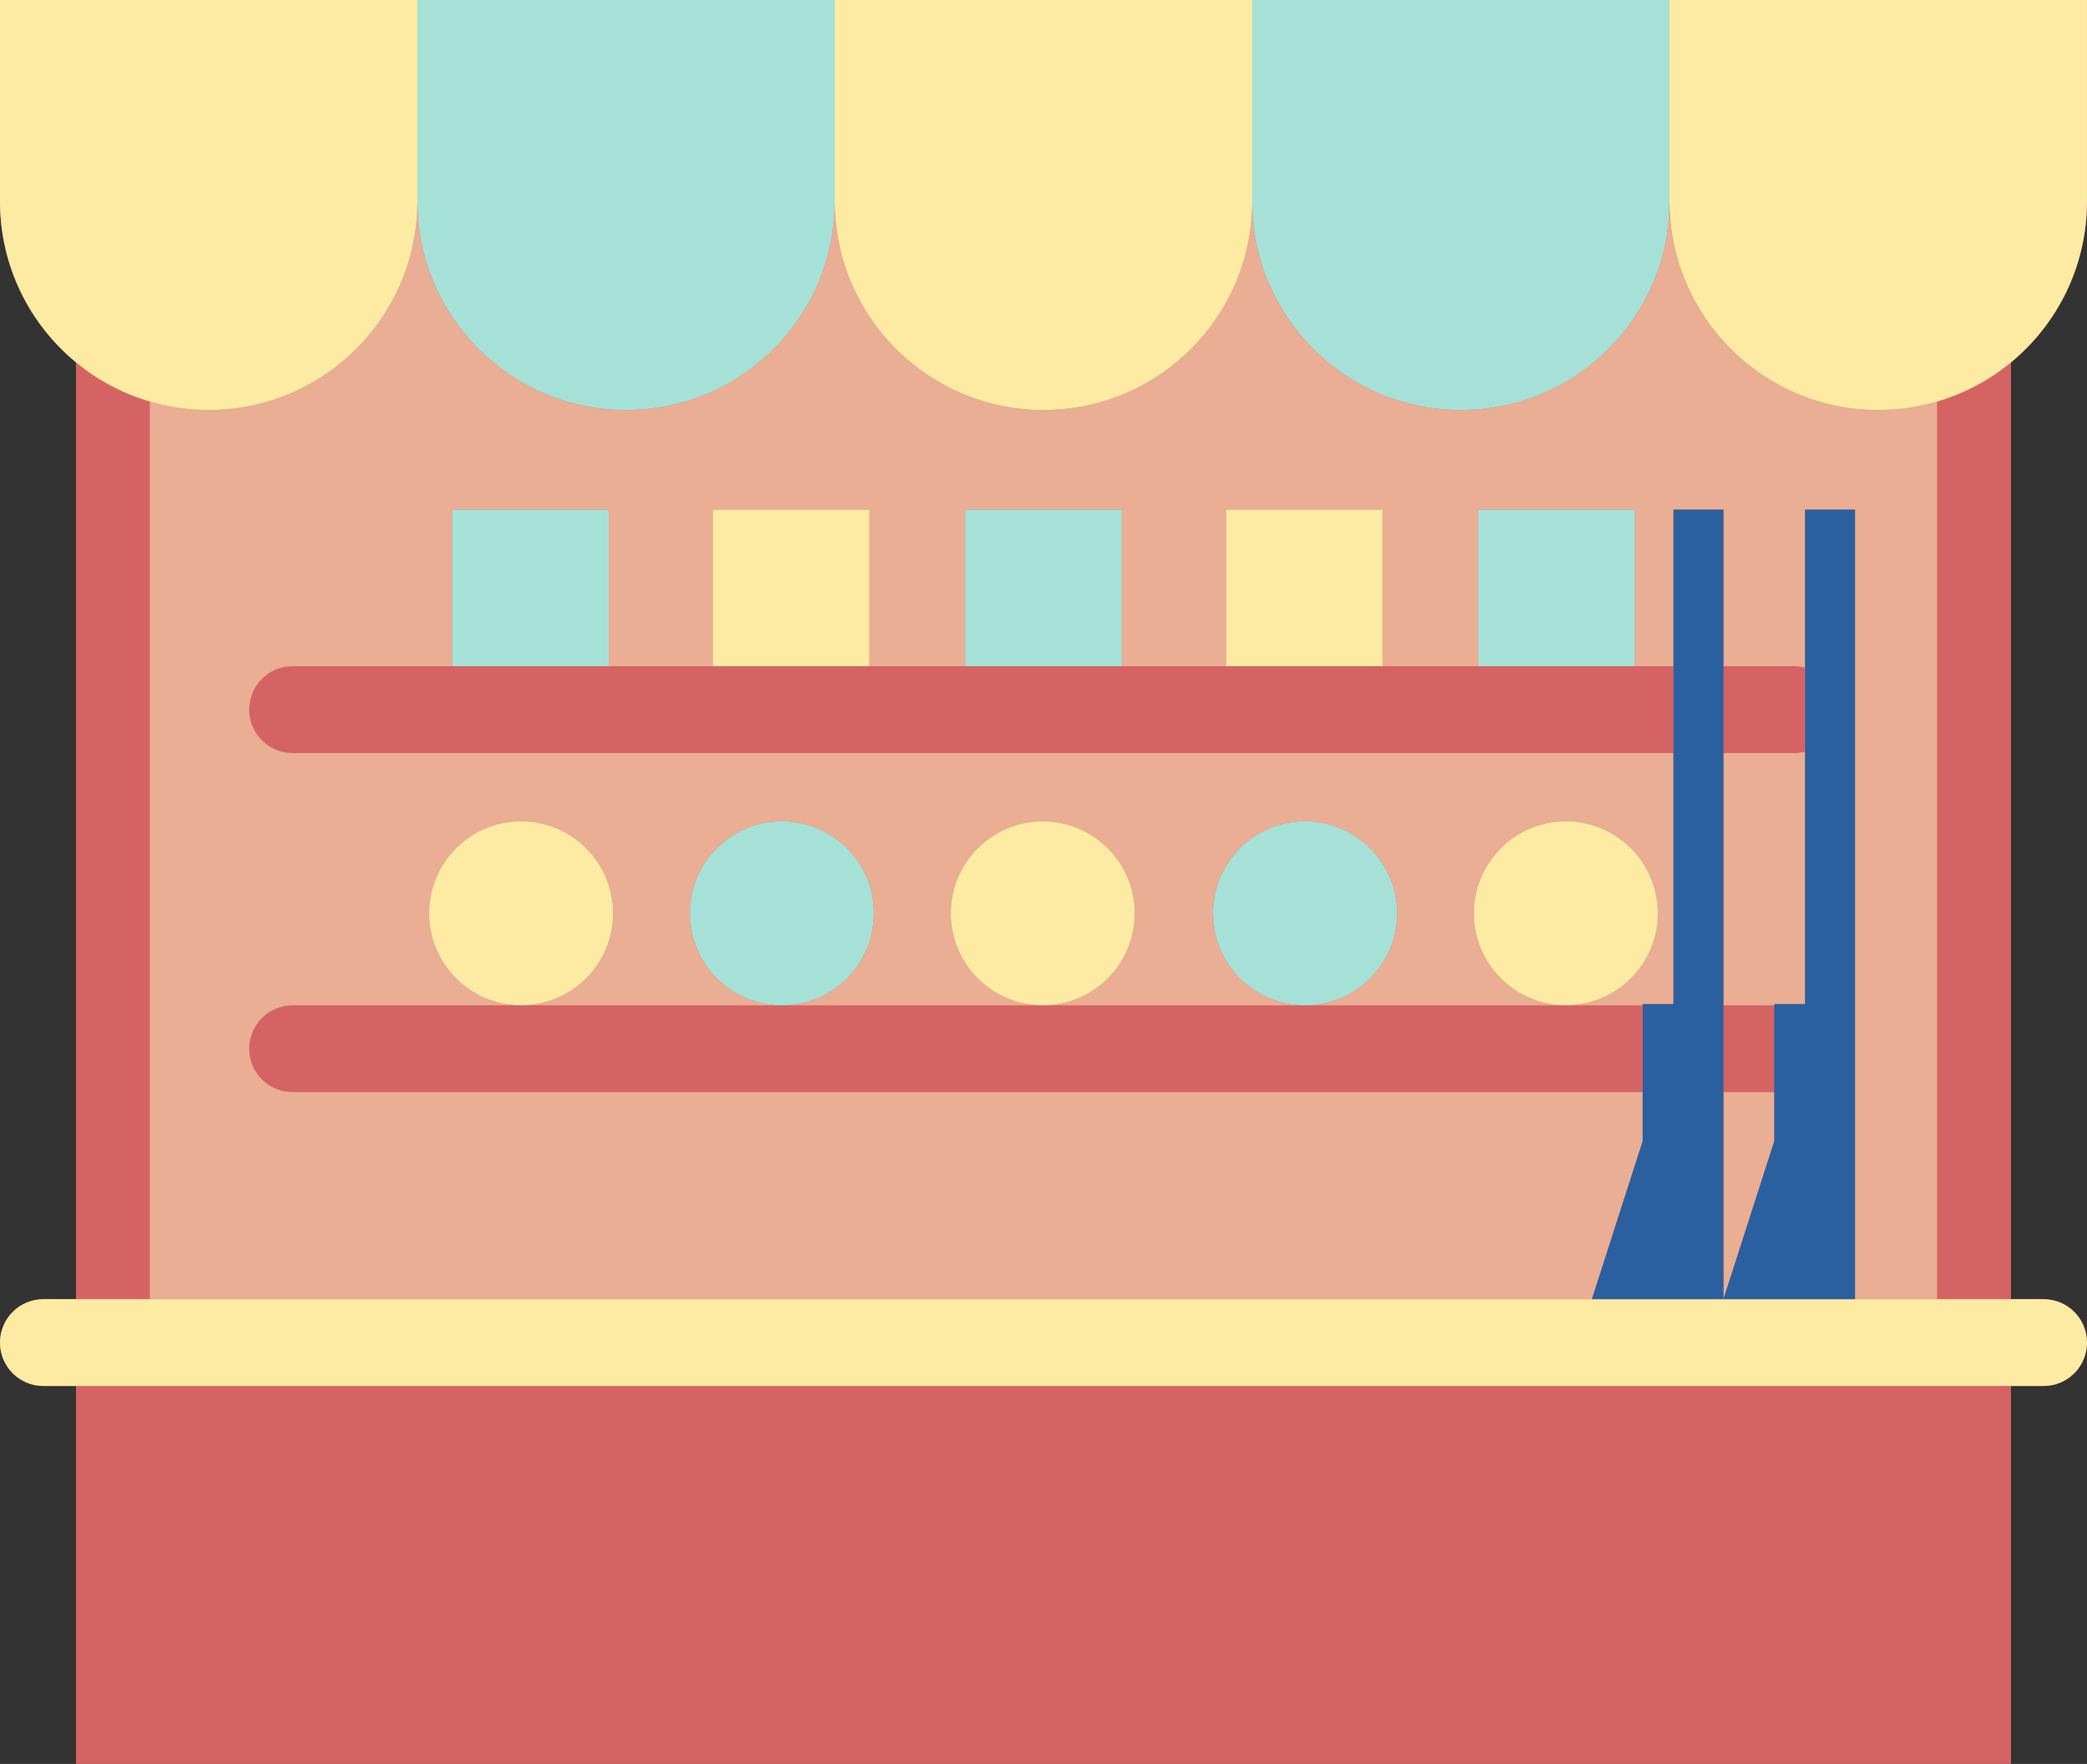 <?xml version="1.0" encoding="UTF-8" standalone="no"?><svg xmlns="http://www.w3.org/2000/svg" xmlns:xlink="http://www.w3.org/1999/xlink" fill="#000000" height="470" preserveAspectRatio="xMidYMid meet" version="1" viewBox="0.0 0.0 556.1 470.0" width="556.1" zoomAndPan="magnify"><rect x="0.0" y="0.0" width="556.1" height="470.0" fill="#333333" stroke="none"/><g id="change1_1"><path d="M556.094,357.732c0,6.387-5.178,11.565-11.565,11.565h-8.679v54.424v46.26h0H20.244v-46.26v-54.424h-8.679 C5.178,369.297,0,364.12,0,357.732c0-6.387,5.178-11.565,11.565-11.565h8.679V96.555C7.881,86.355,0,70.917,0,53.638V0h111.219 h111.219h111.219h111.219h111.219v53.638h0c0,17.279-7.881,32.717-20.244,42.916v249.613h8.679 C550.916,346.167,556.094,351.345,556.094,357.732z" fill="#d66364"/></g><g id="change2_1"><path d="M459.234,290.992h13.537v13.061l-13.537,42.114V290.992z M459.234,200.64v67.222h13.537v-0.322h8.211v-67.27 c-0.915,0.233-1.867,0.37-2.854,0.37H459.234z M535.85,423.721v46.26h0L535.85,423.721L535.85,423.721z M444.875,53.638 c0,30.712-24.897,55.609-55.609,55.609s-55.609-24.897-55.609-55.609c0,30.712-24.897,55.609-55.609,55.609 s-55.609-24.897-55.609-55.609c0,30.712-24.897,55.609-55.609,55.609c-30.712,0-55.609-24.897-55.609-55.609 c0,30.712-24.897,55.609-55.609,55.609c-5.442,0-10.696-0.796-15.667-2.253v239.173h384.229l13.537-42.114v-13.061H77.967 c-6.387,0-11.565-5.178-11.565-11.565c0-6.387,5.178-11.565,11.565-11.565h60.885c-13.538,0-24.513-10.975-24.513-24.513 s10.975-24.513,24.513-24.513c13.538,0,24.513,10.975,24.513,24.513s-10.975,24.513-24.513,24.513h69.503 c-13.538,0-24.513-10.975-24.513-24.513s10.975-24.513,24.513-24.513c13.538,0,24.513,10.975,24.513,24.513 s-10.975,24.513-24.513,24.513h69.503c-13.538,0-24.513-10.975-24.513-24.513s10.975-24.513,24.513-24.513 c13.538,0,24.513,10.975,24.513,24.513s-10.975,24.513-24.513,24.513h69.883c-13.538,0-24.513-10.975-24.513-24.513 s10.975-24.513,24.513-24.513s24.513,10.975,24.513,24.513s-10.975,24.513-24.513,24.513h69.503 c-13.538,0-24.513-10.975-24.513-24.513s10.975-24.513,24.513-24.513s24.513,10.975,24.513,24.513s-10.975,24.513-24.513,24.513 h20.466v-0.322h8.211v-66.9H77.967c-6.387,0-11.565-5.178-11.565-11.565c0-6.387,5.178-11.565,11.565-11.565h42.491v-41.716h41.716 v41.716h27.786v-41.716h41.716v41.716h25.513v-41.716h41.716v41.716h27.786v-41.716h41.716v41.716h25.513v-41.716h41.716v41.716 h10.283v-41.716h13.315v41.716h18.893c0.987,0,1.94,0.137,2.854,0.37v-42.086h13.315v210.374h21.855V106.994 c-4.971,1.457-10.225,2.253-15.667,2.253C469.772,109.247,444.875,84.35,444.875,53.638z" fill="#e9ae93"/></g><g id="change3_1"><path d="M166.828,109.247c-30.712,0-55.609-24.897-55.609-55.609V0h111.219v53.638 C222.437,84.35,197.54,109.247,166.828,109.247z M333.656,0v53.638h0c0,30.712,24.897,55.609,55.609,55.609 s55.609-24.897,55.609-55.609h0V0H333.656z M120.457,177.51h41.716v-41.716h-41.716V177.51z M257.189,177.51h41.716v-41.716h-41.716 V177.51z M393.92,177.51h41.716v-41.716H393.92V177.51z M208.354,218.837c-13.538,0-24.513,10.975-24.513,24.513 s10.975,24.513,24.513,24.513c13.538,0,24.513-10.975,24.513-24.513S221.892,218.837,208.354,218.837z M347.74,218.837 c-13.538,0-24.513,10.975-24.513,24.513s10.975,24.513,24.513,24.513s24.513-10.975,24.513-24.513S361.278,218.837,347.74,218.837z" fill="#a6e1d8"/></g><g id="change4_1"><path d="M0,53.638V0h111.219v53.638c0,30.712-24.897,55.609-55.609,55.609c-5.442,0-10.696-0.796-15.667-2.253 c-7.299-2.14-13.981-5.723-19.698-10.44C7.881,86.355,0,70.917,0,53.638z M278.047,109.247c30.712,0,55.609-24.897,55.609-55.609h0 V0H222.437v53.638C222.437,84.35,247.335,109.247,278.047,109.247z M500.484,109.247c5.442,0,10.696-0.796,15.667-2.253 c7.299-2.14,13.981-5.723,19.698-10.44c12.363-10.2,20.244-25.638,20.244-42.916h0V0H444.875v53.638h0 C444.875,84.35,469.772,109.247,500.484,109.247z M544.529,346.167h-8.679h-19.698h-21.855h-13.315h-21.747h-13.315h-21.747H39.942 H20.244h-8.679C5.178,346.167,0,351.345,0,357.732c0,6.387,5.178,11.565,11.565,11.565h8.679h19.698h476.209h19.698h8.679 c6.387,0,11.565-5.178,11.565-11.565C556.094,351.345,550.916,346.167,544.529,346.167z M231.676,135.793H189.96v41.716h41.716 V135.793z M326.691,177.51h41.716v-41.716h-41.716V177.51z M138.851,267.862c13.538,0,24.513-10.975,24.513-24.513 s-10.975-24.513-24.513-24.513c-13.538,0-24.513,10.975-24.513,24.513S125.313,267.862,138.851,267.862z M253.344,243.349 c0,13.538,10.975,24.513,24.513,24.513c13.538,0,24.513-10.975,24.513-24.513s-10.975-24.513-24.513-24.513 C264.319,218.837,253.344,229.811,253.344,243.349z M417.242,267.862c13.538,0,24.513-10.975,24.513-24.513 s-10.975-24.513-24.513-24.513s-24.513,10.975-24.513,24.513S403.704,267.862,417.242,267.862z" fill="#fdeba3"/></g><g id="change5_1"><path d="M459.234,290.992v55.175h-13.315h-21.747l13.537-42.114v-13.061v-23.13v-0.322h8.211v-66.9v-23.13v-41.716 h13.315v41.716v23.13v67.222V290.992z M480.981,135.793v42.086v22.391v67.27h-8.211v0.322v23.13v13.061l-13.537,42.114h21.747 h13.315V135.793H480.981z" fill="#2a60a0"/></g></svg>